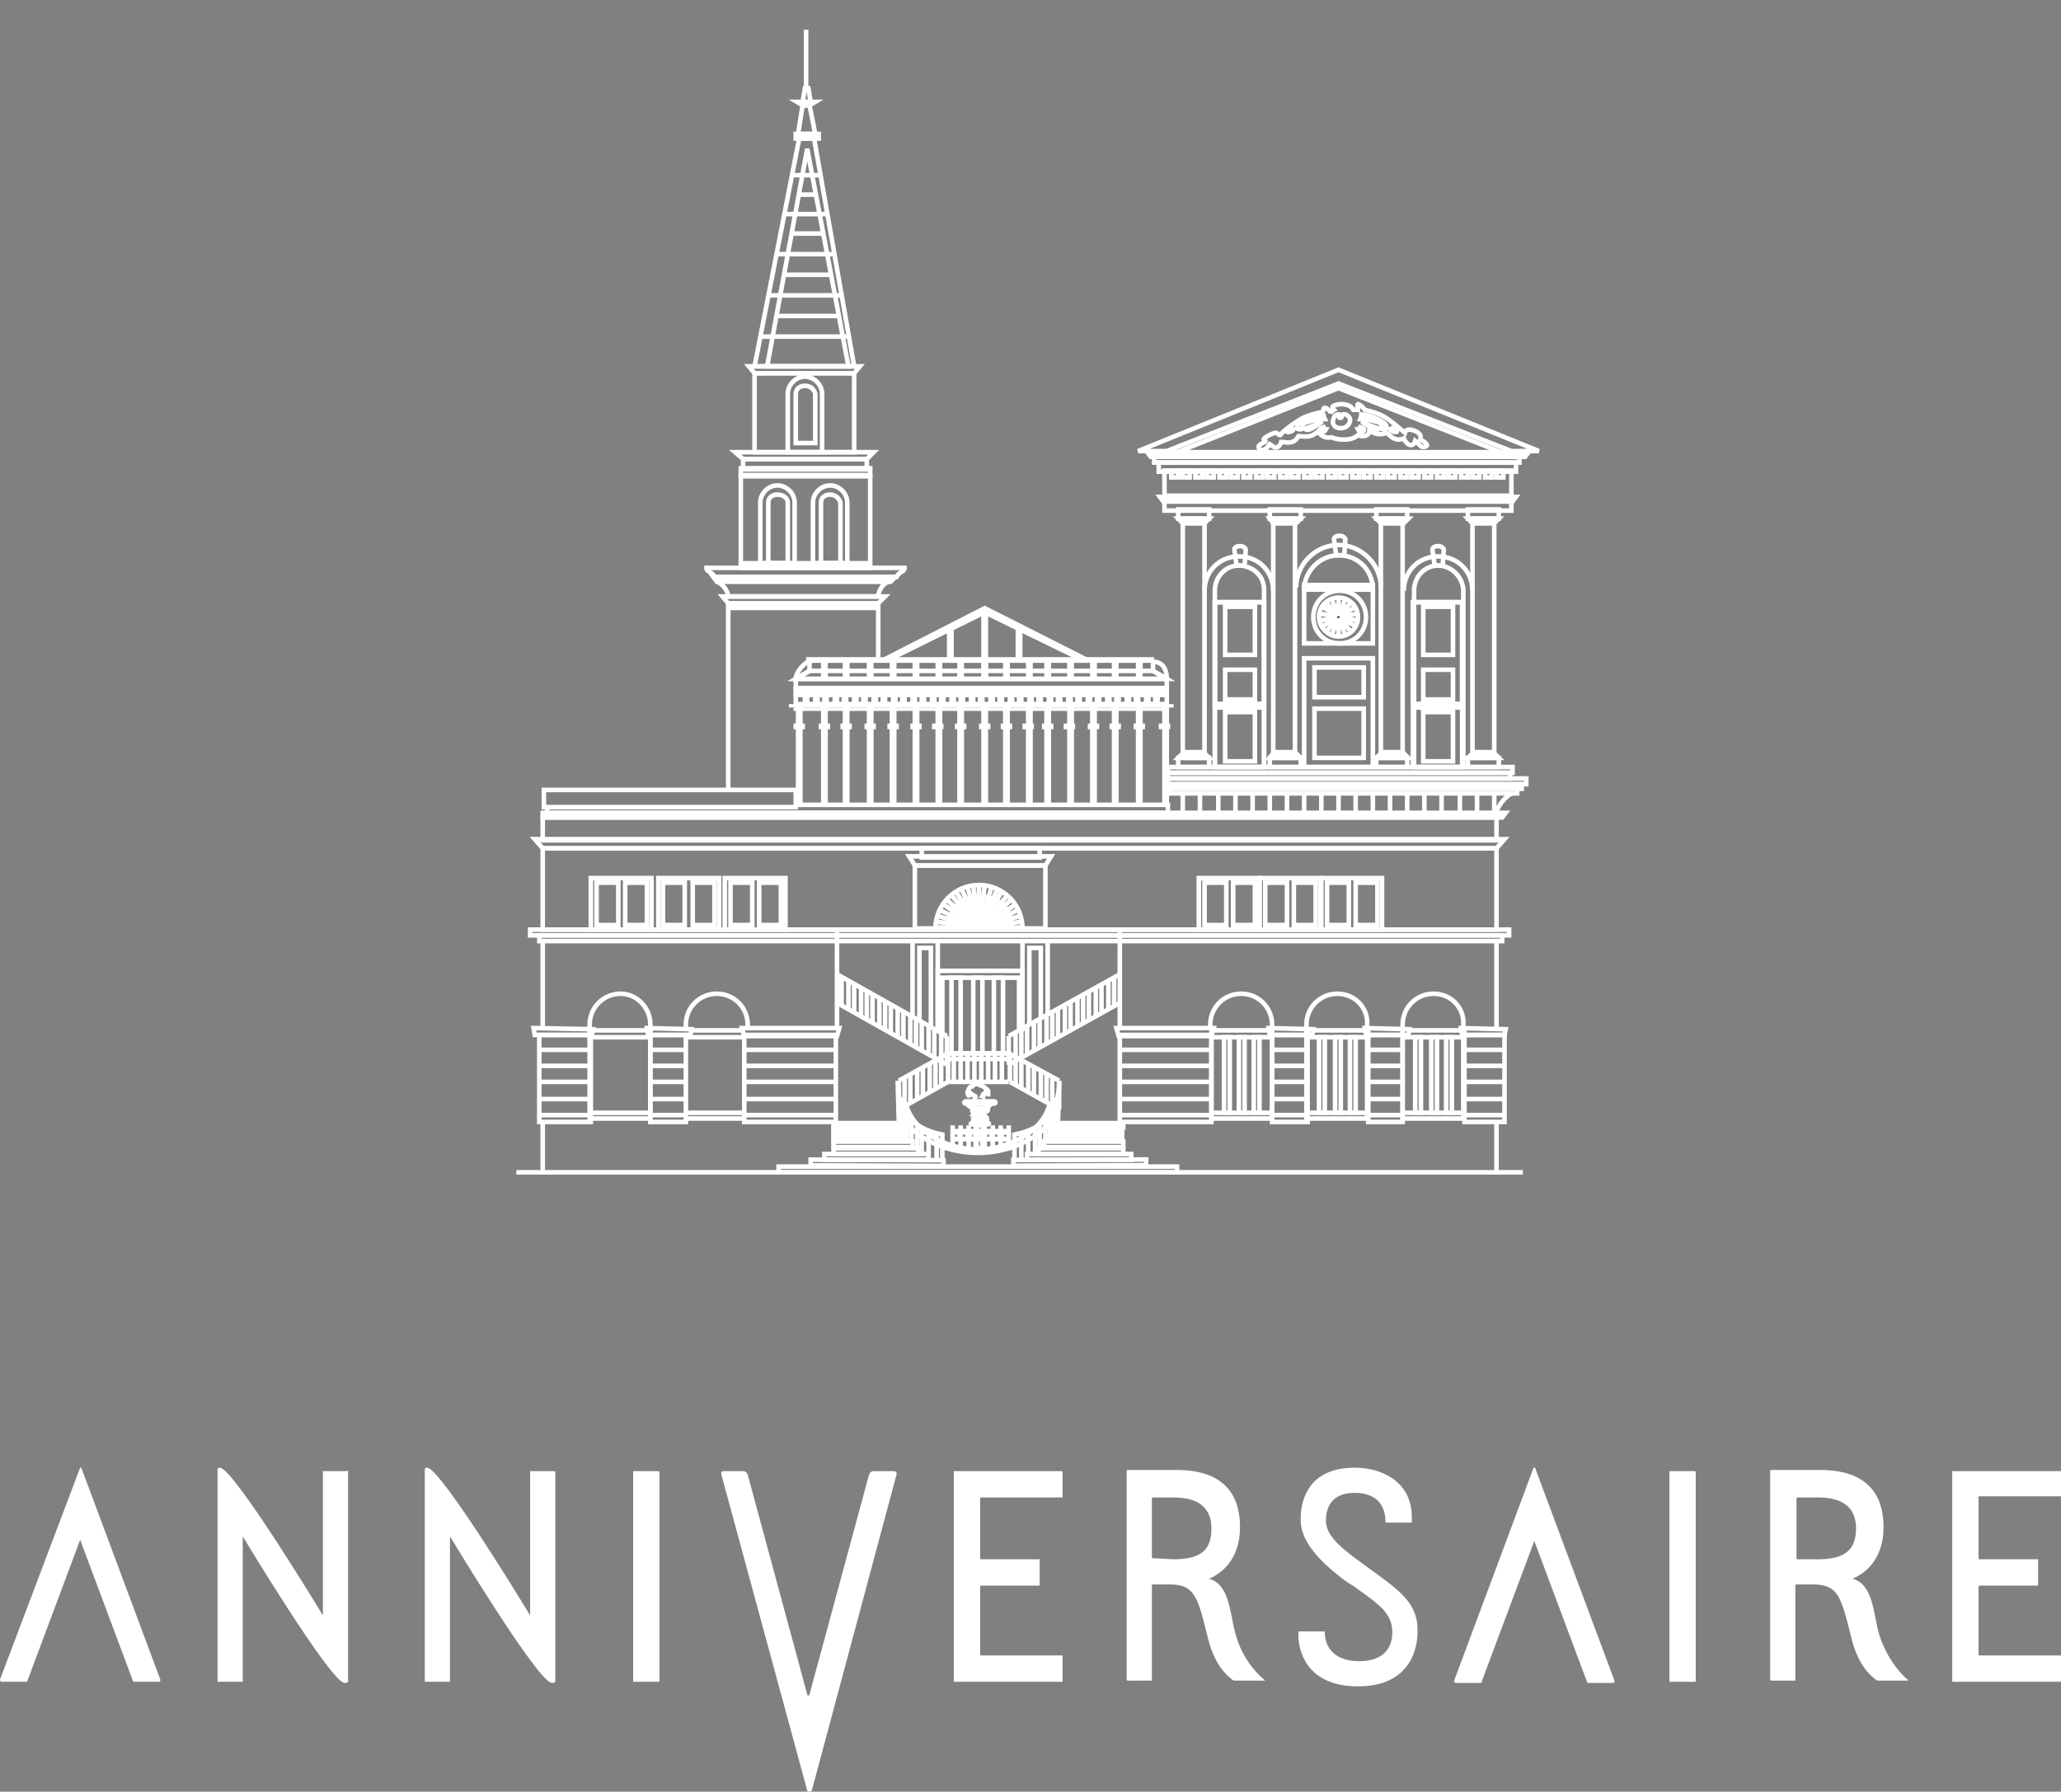 <?xml version="1.0" encoding="utf-8"?>
<!-- Generator: Adobe Illustrator 23.0.3, SVG Export Plug-In . SVG Version: 6.00 Build 0)  -->
<svg version="1.1" id="レイヤー_1" xmlns="http://www.w3.org/2000/svg" xmlns:xlink="http://www.w3.org/1999/xlink" x="0px"
	 y="0px" viewBox="0 0 180 156.5" style="enable-background:new 0 0 180 156.5;" xml:space="preserve">
<rect x="0" y="0" width="180" height="156.5" fill="#808080" stroke="none"/>
<style type="text/css">
	.st0{fill:#FFFFFF;}
	.st1{fill:none;stroke:#FFFFFF;stroke-width:0.4;}
	.st2{fill:#FFFFFF;stroke:#FFFFFF;stroke-width:0.4;}
	.st3{fill:#163F9A;enable-background:new    ;}
	.st4{fill:#163F9A;stroke:#FFFFFF;stroke-width:0.4;}
</style>
<g>
	<path class="st0" d="M119.3,136.8c-1.9-1.4-3.5-2.5-3.5-4c0-0.7,0.2-2.4,2.5-2.4c2.2,0,2.7,1.4,2.7,2.5c0,0.1,0,0.1,0,0.1h0.1h2.1
		h0.1v-0.1c0,0,0-0.3,0-0.4c0-3-2.5-4.3-5-4.3c-5,0-4.7,4.4-4.7,4.6c0,1.5,1.1,3,2.9,4.5c0.6,0.5,1.1,0.9,1.8,1.3
		c2.2,1.6,3.3,2.3,3.3,4c0,0.8-0.3,2.5-2.9,2.5c-2.5,0-3-1.6-3-2.5v-0.1h-0.1h-2.1h-0.1v0.1v0.3c0,1,0.5,4.4,5.2,4.4l0,0
		c4.7,0,5.2-3.5,5.2-4.7C123.9,140,122.2,138.9,119.3,136.8z"/>
	<path class="st0" d="M148,128.5h-2.1h-0.1v0.1v18.2v0.1h0.1h2.1h0.1v-0.1v-18.2C148.1,128.6,148.1,128.5,148,128.5
		C148.1,128.5,148.1,128.5,148,128.5z"/>
	<path class="st0" d="M134,128.2c0,0-0.1,0-0.1,0.1l-6.9,18.5v0.1l0.1,0.1h2.2c0.1,0,0.1,0,0.1-0.1l4.6-12.3l4.6,12.3
		c0,0.1,0.1,0.1,0.1,0.1h2.2c0,0,0.1,0,0.1-0.1v-0.1l-6.9-18.5C134.1,128.2,134.1,128.2,134,128.2z"/>
	<path class="st0" d="M7,128.2C6.9,128.2,6.9,128.2,7,128.2l-7,18.5v0.1l0.1,0.1h2.2c0,0,0.1,0,0.1-0.1L7,134.5l4.6,12.3
		c0,0.1,0.1,0.1,0.1,0.1h2.2c0,0,0.1,0,0.1-0.1v-0.1l-6.9-18.5C7.1,128.2,7,128.2,7,128.2z"/>
	<path class="st0" d="M78,128.5c-0.4,0-1.4,0-1.7,0c-0.3,0-0.4,0.3-0.4,0.3L70.7,148c0,0,0,0.1-0.1,0.1s-0.1-0.1-0.1-0.1l-5.2-19.2
		c0,0-0.1-0.3-0.4-0.3s-1.4,0-1.7,0s-0.2,0.3-0.2,0.3l7.5,27.6c0,0,0,0.1,0.2,0.1c0.1,0,0.2-0.1,0.2-0.1l7.4-27.6
		C78.3,128.8,78.4,128.5,78,128.5z"/>
	<path class="st0" d="M92.7,128.5h-9.3h-0.1v0.1v18.2v0.1h0.1h9.3h0.1v-0.1v-2.1v-0.1h-0.1h-7c0,0-0.1,0-0.1-0.1c0-0.9,0-5.8,0-5.9
		c0-0.1,0.1-0.1,0.1-0.1h5h0.1v-0.1v-2.1v-0.1h-0.1h-5c0,0-0.1,0-0.1-0.1c0-0.8,0-5.1,0-5.2c0-0.1,0.1-0.1,0.1-0.1h7h0.1v-0.1v-2
		C92.8,128.6,92.8,128.5,92.7,128.5L92.7,128.5z"/>
	<path class="st0" d="M172.9,130.7h7h0.1v-0.1v-2v-0.1h-0.1h-9.3h-0.1v0.1v18.2v0.1h0.1h9.3h0.1v-0.1v-2.1v-0.1h-0.1h-7
		c0,0-0.1,0-0.1-0.1c0-0.9,0-5.8,0-5.9c0-0.1,0.1-0.1,0.1-0.1h5h0.1v-0.1v-2.1v-0.1h-0.1h-5c0,0-0.1,0-0.1-0.1c0-0.8,0-5.1,0-5.2
		C172.7,130.7,172.9,130.7,172.9,130.7z"/>
	<path class="st0" d="M57.5,128.5h-2.1h-0.1v0.1v18.2v0.1c0,0,0,0,0.1,0h2.1h0.1v-0.1v-18.2C57.6,128.6,57.6,128.5,57.5,128.5
		C57.6,128.5,57.5,128.5,57.5,128.5z"/>
	<path class="st0" d="M30.4,128.5h-2.1c0,0,0,0-0.1,0v0.1v12.5c0,0-7.8-12.9-9-12.9c-0.1,0-0.2,0-0.2,0.2s0,18.4,0,18.4v0.1
		c0,0,0,0,0.1,0h2h0.1v-0.1v-12.6c0,0,7.7,12.8,8.9,12.8c0.2,0,0.3,0,0.3-0.2c0-0.5,0-18.2,0-18.2C30.5,128.6,30.4,128.5,30.4,128.5
		L30.4,128.5z"/>
	<path class="st0" d="M48.4,128.5h-2h-0.1v0.1v12.5c0,0-7.8-12.9-9-12.9c-0.1,0-0.2,0-0.2,0.2s0,18.4,0,18.4v0.1c0,0,0,0,0.1,0h2
		h0.1v-0.1v-12.6c0,0,7.7,12.8,8.9,12.8c0.2,0,0.3,0,0.3-0.2c0-0.5,0-18.2,0-18.2C48.5,128.6,48.5,128.5,48.4,128.5
		C48.5,128.5,48.4,128.5,48.4,128.5z"/>
	<path class="st0" d="M107.9,142.7c-0.5-1.8-0.5-4.3-2.3-4.8c1.6-0.7,2.7-2.2,2.7-4.5c0-3.8-2.5-5-5.5-5h-4.3
		c-0.1,0-0.1,0.1-0.1,0.1v18.2c0,0.1,0.1,0.1,0.1,0.1h2h0.1v-0.1c0,0,0-8.1,0-8.2c0-0.1,0.1-0.1,0.1-0.1h1.3c0.1,0,0.1,0,0.2,0
		c2.1,0,2.4,1.1,3.2,4.3c0.6,2.7,1.7,3.6,2.2,4c0.1,0.1,0.2,0.1,0.3,0.1c1.2,0,2.2,0,2.5,0c0.1,0,0.1,0,0-0.1
		C110,146.4,108.5,145,107.9,142.7z M100.6,136.1v-5.2c0,0,0-0.1,0.1-0.1h1.8c2.4,0,3.3,1.1,3.3,2.7c0,1.8-0.8,2.7-3.3,2.7
		L100.6,136.1C100.6,136.2,100.6,136.1,100.6,136.1z"/>
	<path class="st0" d="M164.1,142.7c-0.5-1.8-0.5-4.3-2.3-4.8c1.6-0.7,2.7-2.2,2.7-4.5c0-3.8-2.5-5-5.5-5h-4.3
		c-0.1,0-0.1,0.1-0.1,0.1v18.2c0,0.1,0.1,0.1,0.1,0.1h2h0.1v-0.1c0,0,0-8.1,0-8.2c0-0.1,0.1-0.1,0.1-0.1h1.3c0.1,0,0.1,0,0.2,0
		c2.1,0,2.4,1.1,3.2,4.3c0.6,2.7,1.7,3.6,2.2,4c0.1,0.1,0.2,0.1,0.3,0.1c1.2,0,2.2,0,2.5,0c0.1,0,0.1,0,0-0.1
		C166.2,146.4,164.8,145,164.1,142.7z M156.9,136.1v-5.2c0,0,0-0.1,0.1-0.1h1.8c2.4,0,3.3,1.1,3.3,2.7c0,1.8-0.9,2.7-3.3,2.7H157
		C156.9,136.2,156.9,136.1,156.9,136.1z"/>
</g>
<g>
	<path class="st1" d="M70.3,33.7c-0.5,0-0.8,0.3-0.8,0.7v4.3h1.7v-4.3C71.1,34,70.8,33.7,70.3,33.7z"/>
	<path class="st1" d="M70.3,32.9c-0.8,0-1.5,0.7-1.5,1.5v5.1h3v-5.1C71.8,33.6,71.1,32.9,70.3,32.9z"/>
	<path class="st1" d="M72.5,43.2c-0.5,0-0.8,0.3-0.8,0.7v5.3h1.7v-5.3C73.3,43.5,72.9,43.2,72.5,43.2z"/>
	<path class="st1" d="M72.5,42.4c-0.8,0-1.5,0.7-1.5,1.5v5.3h3v-5.3C74,43.1,73.3,42.4,72.5,42.4z"/>
	<path class="st1" d="M108.2,49.4c-1.2,0-2.1,1-2.1,2.2V67h4.3V51.5C110.4,50.3,109.4,49.4,108.2,49.4z"/>
	<path class="st1" d="M111.2,51.6c0-1.7-1.3-3-3-3c-1.7,0-3,1.3-3,3"/>
	<path class="st1" d="M116.9,48.5c-1.6,0-3,1.4-3,3v4.7h6v-4.7C119.9,49.8,118.6,48.5,116.9,48.5z"/>
	<path class="st1" d="M120.6,51.3c0-2-1.7-3.7-3.7-3.7c-2,0-3.7,1.7-3.7,3.7"/>
	<path class="st1" d="M67.9,43.2c-0.5,0-0.8,0.3-0.8,0.7v5.3h1.7v-5.3C68.8,43.5,68.4,43.2,67.9,43.2z"/>
	<path class="st1" d="M67.9,42.4c-0.8,0-1.5,0.7-1.5,1.5v5.3h3v-5.3C69.4,43.1,68.7,42.4,67.9,42.4z"/>
	<polygon class="st1" points="64.9,40.1 64.2,39.5 76.3,39.5 75.7,40.1 	"/>
	<polygon class="st1" points="65.9,32.6 65.4,32 75.1,32 74.6,32.6 	"/>
	<polygon class="st1" points="70.1,9.2 69.6,8.9 71.2,8.9 70.7,9.2 	"/>
	<polygon class="st1" points="63.6,52.7 63.1,52.1 77.3,52.1 76.7,52.7 	"/>
	<rect x="64.9" y="40.1" class="st1" width="10.8" height="0.9"/>
	<rect x="64.7" y="40.9" class="st1" width="11.3" height="0.6"/>
	<rect x="64.7" y="41.6" class="st1" width="11.3" height="8"/>
	<rect x="65.9" y="32.6" class="st1" width="8.7" height="6.9"/>
	<polygon class="st1" points="71.1,12.1 69.8,12.1 65.9,32 74.6,32 	"/>
	<polygon class="st1" points="70.7,9.2 70.1,9.2 69.7,11.7 71.2,11.7 	"/>
	<polygon class="st1" points="70.6,7.7 70.3,7.7 70.1,8.9 70.8,8.9 	"/>
	<path class="st1" d="M69.8,49.6h9.2c0,0.4-0.5,0.3-0.7,0.8c-1,0-8.4,0-8.4,0h0.1c0,0-6.6,0-7.6,0c-0.2-0.5-0.7-0.4-0.7-0.8H69.8"/>
	<polygon class="st1" points="62.6,50.8 62.3,50.4 78.2,50.4 77.8,50.8 	"/>
	<path class="st1" d="M63.6,52.1c0-0.3-0.3-1-1-1.3h15.2c-0.7,0-1.1,0.9-1.1,1.3H63.6z"/>
	<polyline class="st1" points="76.7,57.4 76.7,52.7 63.6,52.7 63.6,69 	"/>
	<line class="st1" x1="63.6" y1="53.1" x2="76.7" y2="53.1"/>
	<line class="st1" x1="64.7" y1="49.2" x2="75.9" y2="49.2"/>
	<rect x="47.5" y="69" class="st1" width="22" height="1.5"/>
	<polyline class="st1" points="69.5,70.3 102,70.3 102,71 47.8,71 47.8,70.5 	"/>
	<polygon class="st1" points="130.7,74.1 47.4,74.1 46.7,73.3 131.4,73.3 	"/>
	<polygon class="st1" points="131.2,71.4 47.4,71.4 47.4,71 131.5,71 	"/>
	<rect x="46.3" y="81.2" class="st1" width="85.5" height="0.5"/>
	<rect x="47.1" y="81.7" class="st1" width="84.1" height="0.5"/>
	<rect x="47.4" y="74.1" class="st1" width="83.3" height="7.1"/>
	<rect x="47.4" y="71.4" class="st1" width="83.3" height="2"/>
	<rect x="102.9" y="44.5" class="st1" width="2.7" height="0.8"/>
	<polygon class="st1" points="133.5,39.5 100.2,39.5 100.5,39.9 133.2,39.9 	"/>
	<polygon class="st1" points="132.4,43.4 101.3,43.4 101.6,43.8 132.1,43.8 	"/>
	<rect x="103.3" y="45.7" class="st1" width="1.9" height="20"/>
	<polygon class="st1" points="105.6,45.3 102.9,45.3 103.3,45.7 105.2,45.7 	"/>
	<rect x="102.9" y="66.2" class="st1" width="2.7" height="0.8"/>
	<polygon class="st1" points="102.9,66.2 105.6,66.2 105.2,65.8 103.3,65.8 	"/>
	<rect x="110.9" y="44.5" class="st1" width="2.7" height="0.8"/>
	<rect x="100.8" y="39.9" class="st1" width="31.9" height="0.5"/>
	<rect x="101.2" y="40.4" class="st1" width="31.2" height="0.8"/>
	<rect x="101.7" y="41.1" class="st1" width="30.3" height="2.2"/>
	<rect x="101.7" y="43.8" class="st1" width="30.3" height="0.8"/>
	<rect x="111.2" y="45.7" class="st1" width="1.9" height="20"/>
	<polygon class="st1" points="113.6,45.3 110.9,45.3 111.2,45.7 113.2,45.7 	"/>
	<rect x="110.9" y="66.2" class="st1" width="2.7" height="0.8"/>
	<polygon class="st1" points="110.9,66.2 113.6,66.2 113.2,65.8 111.2,65.8 	"/>
	<rect x="120.2" y="44.5" class="st1" width="2.7" height="0.8"/>
	<rect x="120.6" y="45.7" class="st1" width="1.9" height="20"/>
	<polygon class="st1" points="123,45.3 120.2,45.3 120.6,45.7 122.6,45.7 	"/>
	<rect x="120.2" y="66.2" class="st1" width="2.7" height="0.8"/>
	<polygon class="st1" points="120.2,66.2 123,66.2 122.6,65.8 120.6,65.8 	"/>
	<rect x="128.2" y="44.5" class="st1" width="2.7" height="0.8"/>
	<rect x="128.6" y="45.7" class="st1" width="1.9" height="20"/>
	<polygon class="st1" points="130.9,45.3 128.2,45.3 128.6,45.7 130.5,45.7 	"/>
	<rect x="128.2" y="66.2" class="st1" width="2.7" height="0.8"/>
	<polygon class="st1" points="128.2,66.2 130.9,66.2 130.5,65.8 128.6,65.8 	"/>
	<rect x="80.5" y="74.1" class="st1" width="10.3" height="0.8"/>
	<rect x="79.9" y="75.6" class="st1" width="11.4" height="5.5"/>
	<g>
		<rect x="51.6" y="76.7" class="st1" width="5.3" height="4.5"/>
		<g>
			<rect x="52.1" y="77.1" class="st1" width="1.9" height="3.7"/>
			<rect x="54.6" y="77.1" class="st1" width="1.9" height="3.7"/>
		</g>
	</g>
	<g>
		<rect x="57.5" y="76.7" class="st1" width="5.3" height="4.5"/>
		<g>
			<rect x="57.9" y="77.1" class="st1" width="1.9" height="3.7"/>
			<rect x="60.5" y="77.1" class="st1" width="1.9" height="3.7"/>
		</g>
	</g>
	<g>
		<rect x="63.3" y="76.7" class="st1" width="5.3" height="4.5"/>
		<g>
			<rect x="63.8" y="77.1" class="st1" width="1.9" height="3.7"/>
			<rect x="66.3" y="77.1" class="st1" width="1.9" height="3.7"/>
		</g>
	</g>
	<g>
		<rect x="104.7" y="76.7" class="st1" width="5.3" height="4.5"/>
		<g>
			<rect x="105.2" y="77.1" class="st1" width="1.9" height="3.7"/>
			<rect x="107.7" y="77.1" class="st1" width="1.9" height="3.7"/>
		</g>
	</g>
	<g>
		<rect x="110" y="76.7" class="st1" width="5.3" height="4.5"/>
		<g>
			<rect x="110.5" y="77.1" class="st1" width="1.9" height="3.7"/>
			<rect x="113" y="77.1" class="st1" width="1.9" height="3.7"/>
		</g>
	</g>
	<g>
		<rect x="115.4" y="76.7" class="st1" width="5.3" height="4.5"/>
		<g>
			<rect x="115.9" y="77.1" class="st1" width="1.9" height="3.7"/>
			<rect x="118.4" y="77.1" class="st1" width="1.9" height="3.7"/>
		</g>
	</g>
	<polygon class="st1" points="85.6,74.8 91.8,74.8 91.3,75.6 85.6,75.6 79.9,75.6 79.4,74.8 	"/>
	<path class="st1" d="M81.7,81.1c0-2.1,1.7-3.8,3.8-3.8c2.1,0,3.8,1.7,3.8,3.8"/>
	<path class="st1" d="M82.8,81.1c0-1.5,1.2-2.8,2.8-2.8s2.8,1.2,2.8,2.8"/>
	<line class="st1" x1="85.5" y1="77.4" x2="85.5" y2="81.1"/>
	<line class="st1" x1="85" y1="77.4" x2="85.5" y2="81.1"/>
	<line class="st1" x1="84.5" y1="77.5" x2="85.5" y2="81.1"/>
	<line class="st1" x1="84" y1="77.7" x2="85.5" y2="81.1"/>
	<line class="st1" x1="83.5" y1="77.9" x2="85.5" y2="81.1"/>
	<line class="st1" x1="83.1" y1="78.2" x2="85.5" y2="81.1"/>
	<line class="st1" x1="82.7" y1="78.6" x2="85.5" y2="81.1"/>
	<line class="st1" x1="82.4" y1="79" x2="85.5" y2="81.1"/>
	<line class="st1" x1="82.1" y1="79.5" x2="85.5" y2="81.1"/>
	<line class="st1" x1="81.9" y1="80" x2="85.5" y2="81.1"/>
	<line class="st1" x1="81.8" y1="80.5" x2="85.5" y2="81.1"/>
	<line class="st1" x1="81.9" y1="81" x2="85.7" y2="81.1"/>
	<line class="st1" x1="89.5" y1="81" x2="85.7" y2="81.1"/>
	<line class="st1" x1="89.2" y1="80.5" x2="85.5" y2="81.1"/>
	<line class="st1" x1="89.1" y1="80" x2="85.5" y2="81.1"/>
	<line class="st1" x1="88.9" y1="79.5" x2="85.5" y2="81.1"/>
	<line class="st1" x1="88.7" y1="79" x2="85.5" y2="81.1"/>
	<line class="st1" x1="88.3" y1="78.6" x2="85.5" y2="81.1"/>
	<line class="st1" x1="88" y1="78.2" x2="85.5" y2="81.1"/>
	<line class="st1" x1="87.5" y1="77.9" x2="85.5" y2="81.1"/>
	<line class="st1" x1="87.1" y1="77.7" x2="85.5" y2="81.1"/>
	<line class="st1" x1="86.6" y1="77.5" x2="85.5" y2="81.1"/>
	<line class="st1" x1="86" y1="77.4" x2="85.5" y2="81.1"/>
	<polygon class="st1" points="116.9,33.5 132,39.4 134.4,39.4 116.9,32.3 99.4,39.4 101.9,39.4 	"/>
	<polyline class="st1" points="102.8,39.5 116.9,33.9 131.1,39.5 	"/>
	<rect x="106.1" y="52.6" class="st1" width="4.3" height="8.9"/>
	<path class="st1" d="M106.1,52.6v8.9h4.3v-8.9H106.1z M109.6,61.1h-2.6v-2.6h2.6V61.1z M109.6,57.2h-2.6V53h2.6V57.2z"/>
	<g>
		<g>
			<path class="st1" d="M106.1,61.8V67h4.3v-5.2H106.1z M109.6,66.5h-2.6v-4.3h2.6V66.5z"/>
		</g>
	</g>
	<path class="st1" d="M108.8,48c0,0-0.1-0.3-0.5-0.3c-0.5,0-0.5,0.3-0.5,0.3l0.2,1.4h0.7L108.8,48z"/>
	<path class="st1" d="M117.5,47.1c0,0-0.1-0.3-0.5-0.3c-0.5,0-0.5,0.3-0.5,0.3l0.2,1.4h0.7L117.5,47.1z"/>
	<path class="st1" d="M125.6,49.4c-1.2,0-2.1,1-2.1,2.2V67h4.3V51.5C127.7,50.3,126.7,49.4,125.6,49.4z"/>
	<path class="st1" d="M128.6,51.6c0-1.7-1.3-3-3-3c-1.7,0-3,1.3-3,3"/>
	<rect x="123.4" y="52.6" class="st1" width="4.3" height="8.9"/>
	<path class="st1" d="M123.4,52.6v8.9h4.3v-8.9H123.4z M126.9,61.1h-2.6v-2.6h2.6V61.1z M126.9,57.2h-2.6V53h2.6V57.2z"/>
	<path class="st1" d="M113.9,57.5V67h6v-9.5H113.9z M119.1,66.2h-4.3v-4.3h4.3V66.2z M119.1,60.9h-4.3v-2.6h4.3V60.9z"/>
	<g>
		<g>
			<path class="st1" d="M123.4,61.8V67h4.3v-5.2H123.4z M126.9,66.5h-2.6v-4.3h2.6V66.5z"/>
		</g>
	</g>
	<path class="st1" d="M126.1,48c0,0-0.1-0.3-0.5-0.3c-0.5,0-0.5,0.3-0.5,0.3l0.2,1.4h0.7L126.1,48z"/>
	<rect x="69.5" y="11.7" class="st1" width="2" height="0.4"/>
	<polygon class="st1" points="67,32 70.5,13 74.1,32 	"/>
	<line class="st1" x1="71.6" y1="15.3" x2="69.2" y2="15.3"/>
	<line class="st1" x1="71.3" y1="17" x2="69.8" y2="17"/>
	<line class="st1" x1="72.3" y1="18.7" x2="68.5" y2="18.7"/>
	<line class="st1" x1="71.9" y1="20.4" x2="69.2" y2="20.4"/>
	<line class="st1" x1="72.9" y1="22.2" x2="67.8" y2="22.2"/>
	<line class="st1" x1="72.6" y1="24" x2="68.5" y2="24"/>
	<line class="st1" x1="73.5" y1="25.8" x2="67.2" y2="25.8"/>
	<line class="st1" x1="73.2" y1="27.6" x2="67.8" y2="27.6"/>
	<line class="st1" x1="74.2" y1="29.4" x2="66.4" y2="29.4"/>
	<g>
		<rect x="102.3" y="41.1" class="st1" width="0.6" height="0.6"/>
		<rect x="103.3" y="41.1" class="st1" width="0.6" height="0.6"/>
		<rect x="104.4" y="41.1" class="st1" width="0.6" height="0.6"/>
		<rect x="105.4" y="41.1" class="st1" width="0.6" height="0.6"/>
		<rect x="106.5" y="41.1" class="st1" width="0.6" height="0.6"/>
		<rect x="107.5" y="41.1" class="st1" width="0.6" height="0.6"/>
		<rect x="108.6" y="41.1" class="st1" width="0.6" height="0.6"/>
		<rect x="109.7" y="41.1" class="st1" width="0.6" height="0.6"/>
		<rect x="110.7" y="41.1" class="st1" width="0.6" height="0.6"/>
		<rect x="111.8" y="41.1" class="st1" width="0.6" height="0.6"/>
		<rect x="112.8" y="41.1" class="st1" width="0.6" height="0.6"/>
		<rect x="113.9" y="41.1" class="st1" width="0.6" height="0.6"/>
		<rect x="114.9" y="41.1" class="st1" width="0.6" height="0.6"/>
		<rect x="116" y="41.1" class="st1" width="0.6" height="0.6"/>
		<rect x="117" y="41.1" class="st1" width="0.6" height="0.6"/>
		<rect x="118.1" y="41.1" class="st1" width="0.6" height="0.6"/>
		<rect x="119.1" y="41.1" class="st1" width="0.6" height="0.6"/>
		<rect x="120.2" y="41.1" class="st1" width="0.6" height="0.6"/>
		<rect x="121.2" y="41.1" class="st1" width="0.6" height="0.6"/>
		<rect x="122.3" y="41.1" class="st1" width="0.6" height="0.6"/>
		<rect x="123.3" y="41.1" class="st1" width="0.6" height="0.6"/>
		<rect x="124.4" y="41.1" class="st1" width="0.6" height="0.6"/>
		<rect x="125.5" y="41.1" class="st1" width="0.6" height="0.6"/>
		<rect x="126.5" y="41.1" class="st1" width="0.6" height="0.6"/>
		<rect x="127.6" y="41.1" class="st1" width="0.6" height="0.6"/>
		<rect x="128.6" y="41.1" class="st1" width="0.6" height="0.6"/>
		<rect x="129.7" y="41.1" class="st1" width="0.6" height="0.6"/>
		<rect x="130.7" y="41.1" class="st1" width="0.6" height="0.6"/>
	</g>
	<rect x="102" y="67" class="st1" width="30.1" height="0.5"/>
	<rect x="102" y="67.5" class="st1" width="29.9" height="0.5"/>
	<rect x="102" y="68" class="st1" width="31.3" height="0.5"/>
	<rect x="102" y="68.5" class="st1" width="30.9" height="0.4"/>
	<rect x="102" y="68.8" class="st1" width="30.5" height="0.5"/>
	<g>
		<polygon class="st0" points="86,53.7 93.8,57.5 95.1,57.5 86,52.9 77,57.5 78.3,57.5 		"/>
		<rect x="85.7" y="53.4" class="st0" width="0.6" height="5.7"/>
		<rect x="88.7" y="54.7" class="st0" width="0.6" height="2.8"/>
		<rect x="82.7" y="54.7" class="st0" width="0.6" height="2.8"/>
		<rect x="69.5" y="61.6" class="st0" width="0.6" height="8.7"/>
		<rect x="69.3" y="63.2" class="st0" width="1" height="0.5"/>
		<rect x="71.7" y="61.6" class="st0" width="0.6" height="8.7"/>
		<rect x="71.5" y="63.2" class="st0" width="1" height="0.5"/>
		<rect x="73.6" y="61.6" class="st0" width="0.6" height="8.7"/>
		<rect x="73.4" y="63.2" class="st0" width="1" height="0.5"/>
		<rect x="75.7" y="61.6" class="st0" width="0.6" height="8.7"/>
		<rect x="75.5" y="63.2" class="st0" width="1" height="0.5"/>
		<rect x="77.7" y="61.6" class="st0" width="0.6" height="8.7"/>
		<rect x="77.5" y="63.2" class="st0" width="1" height="0.5"/>
		<rect x="79.7" y="61.6" class="st0" width="0.6" height="8.7"/>
		<rect x="79.5" y="63.2" class="st0" width="1" height="0.5"/>
		<rect x="81.7" y="61.6" class="st0" width="0.6" height="8.7"/>
		<rect x="81.4" y="63.2" class="st0" width="1" height="0.5"/>
		<rect x="83.6" y="61.6" class="st0" width="0.6" height="8.7"/>
		<rect x="83.4" y="63.2" class="st0" width="1" height="0.5"/>
		<rect x="85.7" y="61.6" class="st0" width="0.6" height="8.7"/>
		<rect x="85.5" y="63.2" class="st0" width="1" height="0.5"/>
		<rect x="87.6" y="61.6" class="st0" width="0.6" height="8.7"/>
		<rect x="87.4" y="63.2" class="st0" width="1" height="0.5"/>
		<rect x="89.6" y="61.6" class="st0" width="0.6" height="8.7"/>
		<rect x="89.3" y="63.2" class="st0" width="1" height="0.5"/>
		<rect x="91.2" y="61.6" class="st0" width="0.6" height="8.7"/>
		<rect x="91" y="63.2" class="st0" width="1" height="0.5"/>
		<rect x="93.2" y="61.6" class="st0" width="0.6" height="8.7"/>
		<rect x="92.9" y="63.2" class="st0" width="1" height="0.5"/>
		<rect x="95.2" y="61.6" class="st0" width="0.6" height="8.7"/>
		<rect x="95" y="63.2" class="st0" width="1" height="0.5"/>
		<rect x="97.1" y="61.6" class="st0" width="0.6" height="8.7"/>
		<rect x="96.9" y="63.2" class="st0" width="1" height="0.5"/>
		<rect x="99.2" y="61.6" class="st0" width="0.6" height="8.7"/>
		<rect x="103.1" y="69.3" class="st0" width="0.4" height="1.8"/>
		<rect x="104.6" y="69.3" class="st0" width="0.4" height="1.8"/>
		<rect x="106.2" y="69.3" class="st0" width="0.4" height="1.8"/>
		<rect x="107.7" y="69.3" class="st0" width="0.4" height="1.8"/>
		<rect x="109.2" y="69.3" class="st0" width="0.4" height="1.8"/>
		<rect x="110.7" y="69.3" class="st0" width="0.4" height="1.8"/>
		<rect x="112.2" y="69.3" class="st0" width="0.4" height="1.8"/>
		<rect x="113.7" y="69.3" class="st0" width="0.4" height="1.8"/>
		<rect x="115.2" y="69.3" class="st0" width="0.4" height="1.8"/>
		<rect x="116.7" y="69.3" class="st0" width="0.4" height="1.8"/>
		<rect x="118.2" y="69.3" class="st0" width="0.4" height="1.8"/>
		<rect x="119.7" y="69.3" class="st0" width="0.4" height="1.8"/>
		<rect x="121.2" y="69.3" class="st0" width="0.4" height="1.8"/>
		<rect x="122.7" y="69.3" class="st0" width="0.4" height="1.8"/>
		<rect x="124.2" y="69.3" class="st0" width="0.4" height="1.8"/>
		<rect x="125.7" y="69.3" class="st0" width="0.4" height="1.8"/>
		<rect x="127.3" y="69.3" class="st0" width="0.4" height="1.8"/>
		<rect x="128.8" y="69.3" class="st0" width="0.4" height="1.8"/>
		<rect x="130.3" y="69.3" class="st0" width="0.4" height="1.8"/>
		<rect x="71.7" y="57.7" class="st0" width="0.6" height="1.6"/>
		<g>
			<rect x="70.1" y="60.7" class="st0" width="0.6" height="0.9"/>
			<rect x="71" y="60.7" class="st0" width="0.6" height="0.9"/>
			<rect x="71.8" y="60.7" class="st0" width="0.6" height="0.9"/>
			<rect x="72.7" y="60.7" class="st0" width="0.6" height="0.9"/>
			<rect x="73.5" y="60.7" class="st0" width="0.6" height="0.9"/>
			<rect x="74.4" y="60.7" class="st0" width="0.6" height="0.9"/>
			<rect x="75.2" y="60.7" class="st0" width="0.6" height="0.9"/>
			<rect x="76.1" y="60.7" class="st0" width="0.6" height="0.9"/>
			<rect x="76.9" y="60.7" class="st0" width="0.6" height="0.9"/>
			<rect x="77.8" y="60.7" class="st0" width="0.6" height="0.9"/>
			<rect x="78.6" y="60.7" class="st0" width="0.6" height="0.9"/>
			<rect x="79.5" y="60.7" class="st0" width="0.6" height="0.9"/>
			<rect x="80.3" y="60.7" class="st0" width="0.6" height="0.9"/>
			<rect x="81.2" y="60.7" class="st0" width="0.6" height="0.9"/>
			<rect x="82" y="60.7" class="st0" width="0.6" height="0.9"/>
			<rect x="82.9" y="60.7" class="st0" width="0.6" height="0.9"/>
			<rect x="83.7" y="60.7" class="st0" width="0.6" height="0.9"/>
			<rect x="84.6" y="60.7" class="st0" width="0.6" height="0.9"/>
			<rect x="85.4" y="60.7" class="st0" width="0.6" height="0.9"/>
			<rect x="86.3" y="60.7" class="st0" width="0.6" height="0.9"/>
			<rect x="87.1" y="60.7" class="st0" width="0.6" height="0.9"/>
			<rect x="88" y="60.7" class="st0" width="0.6" height="0.9"/>
			<rect x="88.8" y="60.7" class="st0" width="0.6" height="0.9"/>
			<rect x="89.7" y="60.7" class="st0" width="0.6" height="0.9"/>
			<rect x="90.5" y="60.7" class="st0" width="0.6" height="0.9"/>
			<rect x="91.4" y="60.7" class="st0" width="0.6" height="0.9"/>
			<rect x="92.2" y="60.7" class="st0" width="0.6" height="0.9"/>
			<rect x="93.1" y="60.7" class="st0" width="0.6" height="0.9"/>
			<rect x="93.9" y="60.7" class="st0" width="0.6" height="0.9"/>
			<rect x="94.8" y="60.7" class="st0" width="0.6" height="0.9"/>
			<rect x="95.6" y="60.7" class="st0" width="0.6" height="0.9"/>
			<rect x="96.5" y="60.7" class="st0" width="0.6" height="0.9"/>
			<rect x="97.3" y="60.7" class="st0" width="0.6" height="0.9"/>
			<rect x="98.2" y="60.7" class="st0" width="0.6" height="0.9"/>
			<rect x="99" y="60.7" class="st0" width="0.6" height="0.9"/>
			<rect x="99.9" y="60.7" class="st0" width="0.6" height="0.9"/>
			<rect x="100.7" y="60.7" class="st0" width="0.6" height="0.9"/>
		</g>
		<rect x="73.6" y="57.7" class="st0" width="0.6" height="1.6"/>
		<rect x="75.7" y="57.7" class="st0" width="0.6" height="1.6"/>
		<rect x="77.7" y="57.7" class="st0" width="0.6" height="1.6"/>
		<rect x="79.7" y="57.7" class="st0" width="0.6" height="1.6"/>
		<rect x="81.7" y="57.7" class="st0" width="0.6" height="1.6"/>
		<rect x="83.6" y="57.7" class="st0" width="0.6" height="1.6"/>
		<rect x="85.7" y="57.7" class="st0" width="0.6" height="1.6"/>
		<rect x="87.6" y="57.7" class="st0" width="0.6" height="1.6"/>
		<rect x="89.6" y="57.7" class="st0" width="0.6" height="1.6"/>
		<rect x="91.2" y="57.7" class="st0" width="0.6" height="1.6"/>
		<rect x="93.2" y="57.7" class="st0" width="0.6" height="1.6"/>
		<rect x="95.2" y="57.7" class="st0" width="0.6" height="1.6"/>
		<rect x="97.1" y="57.7" class="st0" width="0.6" height="1.6"/>
		<rect x="99.2" y="57.7" class="st0" width="0.6" height="1.6"/>
		<rect x="99" y="63.2" class="st0" width="1" height="0.5"/>
		<rect x="101.5" y="61.6" class="st0" width="0.6" height="8.7"/>
		<rect x="101.2" y="63.2" class="st0" width="1" height="0.5"/>
		<rect x="69.3" y="61.8" class="st0" width="32.8" height="0.3"/>
		<rect x="68.9" y="61.5" class="st0" width="33.6" height="0.3"/>
		<rect x="70.4" y="57.4" class="st0" width="30.4" height="0.5"/>
	</g>
	<rect x="69.5" y="60.7" class="st1" width="32.4" height="0.8"/>
	<rect x="69.5" y="59.3" class="st1" width="32.4" height="0.8"/>
	<polygon class="st1" points="101.9,59.3 69.5,59.3 70.7,58.6 100.7,58.6 	"/>
	<rect x="69.5" y="60.2" class="st1" width="32.4" height="0.4"/>
	<path class="st1" d="M69.5,59.3c0-0.6,0.8-1.5,1.2-1.5v0.8L69.5,59.3z"/>
	<path class="st1" d="M101.9,59.3c0-0.9-0.4-1.5-1.2-1.5v0.8L101.9,59.3z"/>
	<path class="st1" d="M130.7,71c0-0.5,0.9-1.6,1.4-1.7"/>
	<line class="st2" x1="111.1" y1="97.2" x2="105.8" y2="97.2"/>
	<line class="st2" x1="119.5" y1="97.2" x2="114.2" y2="97.2"/>
	<line class="st2" x1="127.9" y1="97.2" x2="122.5" y2="97.2"/>
	<path class="st1" d="M105.8,90v7.7h5.3v-8.2c0-1.5-1.2-2.7-2.7-2.7c-1.5,0-2.7,1.2-2.7,2.7V90"/>
	<path class="st1" d="M116.8,86.8c-1.5,0-2.7,1.2-2.7,2.7v8.2h5.3v-8.2C119.5,88,118.3,86.8,116.8,86.8z"/>
	<path class="st1" d="M125.2,86.8c-1.5,0-2.7,1.2-2.7,2.7v8.2h5.3v-8.2C127.9,88,126.7,86.8,125.2,86.8z"/>
	<line class="st2" x1="65" y1="97.2" x2="59.9" y2="97.2"/>
	<line class="st2" x1="56.8" y1="97.2" x2="51.5" y2="97.2"/>
	<path class="st1" d="M65.2,89.5"/>
	<path class="st1" d="M65.2,97.7"/>
	<path class="st1" d="M59.9,89.5c0-1.5,1.2-2.7,2.7-2.7c1.5,0,2.7,1.2,2.7,2.7v0.3"/>
	<path class="st1" d="M59.9,89.5"/>
	<line class="st1" x1="65.1" y1="97.7" x2="59.9" y2="97.7"/>
	<path class="st1" d="M54.2,86.8c-1.5,0-2.7,1.2-2.7,2.7v8.2h5.3v-8.2C56.8,88,55.6,86.8,54.2,86.8z"/>
	<line class="st1" x1="56.5" y1="90" x2="51.8" y2="90"/>
	<polyline class="st1" points="51.5,90 51.5,90.6 56.8,90.6 56.8,90 	"/>
	<line class="st1" x1="64.8" y1="90" x2="60.4" y2="90"/>
	<line class="st1" x1="59.9" y1="90.6" x2="65" y2="90.6"/>
	<line class="st1" x1="110.8" y1="90" x2="106" y2="90"/>
	<polyline class="st1" points="105.8,90.6 111.1,90.6 111.1,90 	"/>
	<line class="st1" x1="119.2" y1="90" x2="114.6" y2="90"/>
	<polyline class="st1" points="114.2,90.6 119.5,90.6 119.5,90 	"/>
	<line class="st1" x1="114.2" y1="90" x2="114.2" y2="90.6"/>
	<line class="st1" x1="127.7" y1="90" x2="123.1" y2="90"/>
	<polyline class="st1" points="122.5,90.6 127.9,90.6 127.9,90 	"/>
	<line class="st1" x1="122.5" y1="90" x2="122.5" y2="90.6"/>
	<polygon class="st1" points="105.8,90.5 97.7,90.5 97.5,89.8 106,89.8 	"/>
	<polygon class="st1" points="114.6,90.4 110.9,90.4 110.8,89.8 114.7,89.9 	"/>
	<polygon class="st1" points="123,90.4 119.3,90.4 119.2,89.8 123.1,89.9 	"/>
	<polygon class="st1" points="131.4,90.4 127.7,90.4 127.6,89.8 131.5,89.9 	"/>
	<rect x="111.1" y="90.4" class="st1" width="3.1" height="7.6"/>
	<rect x="97.8" y="90.4" class="st1" width="8" height="7.6"/>
	<rect x="119.5" y="90.4" class="st1" width="3" height="7.6"/>
	<rect x="127.9" y="90.4" class="st1" width="3.5" height="7.6"/>
	<line class="st1" x1="97.8" y1="91.7" x2="105.8" y2="91.7"/>
	<line class="st1" x1="97.8" y1="93.1" x2="105.8" y2="93.1"/>
	<line class="st1" x1="97.8" y1="94.5" x2="105.8" y2="94.5"/>
	<line class="st1" x1="97.8" y1="96" x2="105.8" y2="96"/>
	<line class="st1" x1="97.8" y1="97.4" x2="105.8" y2="97.4"/>
	<line class="st1" x1="111.1" y1="91.7" x2="114.2" y2="91.7"/>
	<line class="st1" x1="111.1" y1="93.1" x2="114.2" y2="93.1"/>
	<line class="st1" x1="111.1" y1="94.5" x2="114.2" y2="94.5"/>
	<line class="st1" x1="111.1" y1="96" x2="114.2" y2="96"/>
	<line class="st1" x1="111.1" y1="97.4" x2="114.2" y2="97.4"/>
	<polygon class="st1" points="73.1,90.5 65,90.5 64.8,89.8 73.3,89.8 	"/>
	<rect x="65" y="90.4" class="st1" width="8" height="7.6"/>
	<line class="st1" x1="65" y1="91.7" x2="73.1" y2="91.7"/>
	<line class="st1" x1="65" y1="93.1" x2="73.1" y2="93.1"/>
	<line class="st1" x1="65" y1="94.5" x2="73.1" y2="94.5"/>
	<line class="st1" x1="65" y1="96" x2="73.1" y2="96"/>
	<line class="st1" x1="65" y1="97.4" x2="73.1" y2="97.4"/>
	<polygon class="st1" points="60.3,90.4 56.6,90.4 56.5,89.8 60.4,89.9 	"/>
	<rect x="56.8" y="90.4" class="st1" width="3.1" height="7.6"/>
	<line class="st1" x1="56.8" y1="91.7" x2="59.9" y2="91.7"/>
	<line class="st1" x1="56.8" y1="93.1" x2="59.9" y2="93.1"/>
	<line class="st1" x1="56.8" y1="94.5" x2="59.9" y2="94.5"/>
	<line class="st1" x1="56.8" y1="96" x2="59.9" y2="96"/>
	<line class="st1" x1="56.8" y1="97.4" x2="59.9" y2="97.4"/>
	<polygon class="st1" points="51.7,90.4 46.7,90.4 46.6,89.8 51.8,89.9 	"/>
	<rect x="47.1" y="90.4" class="st1" width="4.5" height="7.6"/>
	<line class="st1" x1="47.1" y1="91.7" x2="51.5" y2="91.7"/>
	<line class="st1" x1="47.1" y1="93.1" x2="51.5" y2="93.1"/>
	<line class="st1" x1="47.1" y1="94.5" x2="51.5" y2="94.5"/>
	<line class="st1" x1="47.1" y1="96" x2="51.5" y2="96"/>
	<line class="st1" x1="47.1" y1="97.4" x2="51.5" y2="97.4"/>
	<line class="st1" x1="119.5" y1="91.7" x2="122.5" y2="91.7"/>
	<line class="st1" x1="119.5" y1="93.1" x2="122.5" y2="93.1"/>
	<line class="st1" x1="119.5" y1="94.5" x2="122.5" y2="94.5"/>
	<line class="st1" x1="119.5" y1="96" x2="122.5" y2="96"/>
	<line class="st1" x1="119.5" y1="97.4" x2="122.5" y2="97.4"/>
	<line class="st1" x1="127.9" y1="91.7" x2="131.3" y2="91.7"/>
	<line class="st1" x1="127.9" y1="93.1" x2="131.3" y2="93.1"/>
	<line class="st1" x1="127.9" y1="94.5" x2="131.3" y2="94.5"/>
	<line class="st1" x1="127.9" y1="96" x2="131.3" y2="96"/>
	<line class="st1" x1="127.9" y1="97.4" x2="131.3" y2="97.4"/>
	<g>
		<rect x="106.9" y="90.6" class="st1" width="0.5" height="6.6"/>
		<rect x="108.2" y="90.6" class="st1" width="0.5" height="6.6"/>
		<rect x="109.5" y="90.6" class="st1" width="0.5" height="6.6"/>
	</g>
	<g>
		<rect x="115.2" y="90.6" class="st1" width="0.5" height="6.6"/>
		<rect x="116.6" y="90.6" class="st1" width="0.5" height="6.6"/>
		<rect x="117.9" y="90.6" class="st1" width="0.5" height="6.6"/>
	</g>
	<g>
		<rect x="123.6" y="90.6" class="st1" width="0.5" height="6.6"/>
		<rect x="125" y="90.6" class="st1" width="0.5" height="6.6"/>
		<rect x="126.3" y="90.6" class="st1" width="0.5" height="6.6"/>
	</g>
	<rect x="68" y="101.9" class="st1" width="34.8" height="0.5"/>
	<g>
		
			<rect x="76.3" y="95.8" transform="matrix(3.866707e-03 -1 1 3.866707e-03 -25.296 177.723)" class="st1" width="0.5" height="11.6"/>
		<rect x="72" y="100.8" class="st1" width="9.1" height="0.5"/>
		<rect x="72.8" y="100.3" class="st1" width="7.4" height="0.5"/>
		<rect x="72.8" y="99.7" class="st1" width="6.9" height="0.5"/>
		<rect x="72.8" y="99.2" class="st1" width="6.4" height="0.5"/>
		<rect x="72.8" y="98.9" class="st1" width="6.2" height="0.4"/>
		<rect x="72.8" y="98.5" class="st1" width="5.9" height="0.4"/>
		<rect x="72.8" y="98.1" class="st1" width="5.8" height="0.4"/>
		
			<rect x="88.5" y="101.3" transform="matrix(1 -3.867368e-03 3.867368e-03 1 -0.392 0.365)" class="st1" width="11.6" height="0.5"/>
		<rect x="89.7" y="100.8" class="st1" width="9.1" height="0.5"/>
		<rect x="90.7" y="100.3" class="st1" width="7.4" height="0.5"/>
		<rect x="91.2" y="99.7" class="st1" width="6.9" height="0.5"/>
		<rect x="91.6" y="99.2" class="st1" width="6.4" height="0.5"/>
		<rect x="91.8" y="98.9" class="st1" width="6.2" height="0.4"/>
		<rect x="92.1" y="98.5" class="st1" width="5.9" height="0.4"/>
		<rect x="92.3" y="98.1" class="st1" width="5.8" height="0.4"/>
	</g>
	<path class="st1" d="M92.2,96.7c0,1.7-3,4-6.8,4s-6.8-2.3-6.8-4h0.6c0.8,2.4,3.8,3.7,6.2,3.7c2.4,0,5.4-1.3,6.2-3.7H92.2z"/>
	<path class="st1" d="M86.5,96.4c0,0.3-0.6,0.4-1,0.4c-0.4,0-1-0.1-1-0.4"/>
	<g>
		<path class="st1" d="M84.9,97c0,0.1,0.1,0.2,0.2,0.2c0.1,0,0.1,0,0.1-0.1c0,0,0-0.1,0-0.1c0,0,0,0-0.1,0c0,0,0,0,0,0.1
			c0,0,0,0.1,0.1,0.1l0,0c0,0,0,0,0,0c0,0,0,0,0-0.1c0,0,0-0.1,0.1-0.1c0,0,0.1,0,0.1,0.1c0,0.1,0,0.1,0,0.2l-0.1,0.2
			c-0.1,0.1-0.2,0.3-0.3,0.4c0,0.1,0,0.2,0.1,0.2c0,0.1,0.1,0.1,0.2,0.1c0.1,0,0.2-0.1,0.2-0.3l-0.1-0.1c0,0-0.1-0.1-0.2-0.1
			L85,97.7l0,0.1c0,0.1,0.1,0.1,0.1,0.1c0.1,0,0.1,0,0.1-0.1c0,0,0,0,0,0c0,0,0,0,0-0.1c0,0,0,0,0.1,0l0,0c0,0.1-0.1,0.1-0.1,0.1
			c-0.1,0-0.1,0-0.1,0c0,0,0-0.1,0-0.1c0-0.1,0.1-0.2,0.2-0.3l0.2-0.2c0.1-0.1,0.1-0.3,0-0.3c0-0.1-0.1-0.1-0.2-0.1
			C85,96.8,84.9,96.9,84.9,97z M85.1,97.8L85.1,97.8L85.1,97.8C85.1,97.7,85.1,97.7,85.1,97.8C85.1,97.7,85.1,97.8,85.1,97.8
			C85.1,97.8,85.1,97.8,85.1,97.8C85.1,97.8,85.1,97.8,85.1,97.8z"/>
	</g>
	<g>
		<path class="st1" d="M85.9,96.8c-0.1,0-0.2,0-0.2,0.1c-0.1,0.1,0,0.2,0,0.3l0.2,0.2c0.1,0.1,0.2,0.2,0.2,0.3c0,0.1,0,0.1,0,0.1
			c0,0-0.1,0-0.1,0c-0.1,0-0.1-0.1-0.1-0.1l0,0c0,0,0,0,0.1,0c0,0,0,0,0,0.1c0,0,0,0,0,0c0,0.1,0.1,0.1,0.1,0.1c0.1,0,0.1,0,0.1-0.1
			l0-0.1L86,97.6c-0.1,0-0.1,0-0.2,0.1l-0.1,0.1c0,0.1,0.1,0.3,0.2,0.3c0.1,0,0.2,0,0.2-0.1c0-0.1,0.1-0.1,0.1-0.2
			c0-0.2-0.1-0.3-0.3-0.4l-0.1-0.2c-0.1-0.1-0.1-0.2,0-0.2c0,0,0.1-0.1,0.1-0.1c0.1,0,0.1,0,0.1,0.1c0,0,0,0.1,0,0.1c0,0,0,0,0,0
			l0,0c0,0,0.1,0,0.1-0.1c0,0,0,0,0-0.1c-0.1,0-0.1,0-0.1,0c0,0,0,0.1,0,0.1c0,0,0.1,0.1,0.1,0.1c0.1,0,0.2-0.1,0.2-0.2
			C86.1,96.9,86.1,96.8,85.9,96.8z M86,97.8C86,97.8,86,97.8,86,97.8C86,97.8,85.9,97.7,86,97.8C85.9,97.7,85.9,97.7,86,97.8
			L86,97.8L86,97.8C86,97.8,86,97.8,86,97.8z"/>
	</g>
	<g>
		<path class="st1" d="M85.5,96.4c0.6,0,1.2,0,1.3,0c0.2,0,0.2-0.2,0-0.2c-0.2,0-0.8,0-1.2,0c-0.4,0-1,0-1.2,0c-0.2,0-0.3,0.2,0,0.2
			C84.3,96.4,84.9,96.4,85.5,96.4z"/>
		<path class="st1" d="M84.5,96.2c0,0-0.1,0.2,0,0.2"/>
		<path class="st1" d="M84.7,96.2c0,0.1-0.1,0.2,0,0.2"/>
		<path class="st1" d="M84.9,96.2c0,0,0,0.2,0,0.2"/>
		<path class="st1" d="M85,96.2c0,0,0,0.2,0,0.2"/>
		<path class="st1" d="M85.2,96.1c-0.1-0.1-0.1-0.2,0-0.3c0-0.1-0.2-0.1-0.3-0.2c-0.1-0.1-0.2-0.2-0.2-0.1c0,0.1,0,0.2-0.1,0.2
			c0,0-0.1-0.1-0.1-0.3c0-0.1,0.1-0.2,0.1-0.2c0-0.1,0.1-0.3,0.3-0.3c0.1-0.2,0.6-0.3,0.7-0.1c0.2,0,0.4,0.2,0.5,0.3
			c0.1,0,0.2,0.2,0.2,0.2c0,0.1,0,0.3,0,0.3c-0.1,0-0.1-0.2-0.1-0.3c0,0-0.1,0-0.1,0.1c-0.1,0.1-0.2,0.1-0.3,0.3
			c0.1,0,0.1,0.2,0,0.3"/>
		<path class="st1" d="M85.4,96.2c0,0,0,0.2,0,0.2"/>
		<path class="st1" d="M86.5,96.2c0,0,0.1,0.2,0,0.2"/>
		<path class="st1" d="M86.3,96.2c0,0.1,0.1,0.2,0,0.2"/>
		<path class="st1" d="M86.1,96.2c0,0,0,0.2,0,0.2"/>
		<path class="st1" d="M85.9,96.2c0,0,0,0.2,0,0.2"/>
		<path class="st1" d="M85.7,96.1c0,0.1,0,0.2,0,0.2"/>
		<path class="st1" d="M85.7,96.1c0,0.1,0,0.2,0,0.2"/>
		<path class="st1" d="M85.2,96.1c0,0.1,0,0.2,0,0.2"/>
		<path class="st1" d="M85.6,96.2c0,0,0,0.2,0,0.2"/>
		<path class="st1" d="M84.3,96.4c0-0.1,0-0.2,0.1-0.2"/>
		<path class="st1" d="M86.7,96.4c0-0.1,0-0.2-0.1-0.2"/>
	</g>
	<g>
		<path class="st1" d="M85.5,98.2c0.4,0,0.7,0,0.8,0c0.1,0,0.1-0.1,0-0.1c-0.1,0-0.5,0-0.7,0c-0.2,0-0.6,0-0.7,0
			c-0.1,0-0.2,0.1,0,0.1C84.8,98.2,85.2,98.2,85.5,98.2z"/>
		<path class="st1" d="M84.9,98.1c0,0,0,0.1,0,0.1"/>
		<path class="st1" d="M85,98.1c0,0,0,0.1,0,0.1"/>
		<path class="st1" d="M85.1,98.1c0,0,0,0.1,0,0.1"/>
		<path class="st1" d="M85.2,98.1c0,0,0,0.1,0,0.1"/>
		<path class="st1" d="M85.3,98.1c0,0,0,0.1,0,0.1"/>
		<path class="st1" d="M85.4,98.1c0,0,0,0.1,0,0.1"/>
		<path class="st1" d="M86.1,98.1c0,0,0,0.1,0,0.1"/>
		<path class="st1" d="M86,98.1c0,0,0,0.1,0,0.1"/>
		<path class="st1" d="M85.9,98.1c0,0,0,0.1,0,0.1"/>
		<path class="st1" d="M85.8,98.1c0,0,0,0.1,0,0.1"/>
		<path class="st1" d="M85.6,98.1c0,0,0,0.1,0,0.1"/>
		<path class="st1" d="M85.5,98.1c0,0,0,0.1,0,0.1"/>
		<path class="st1" d="M84.8,98.2c0,0,0-0.1,0.1-0.1"/>
		<path class="st1" d="M86.2,98.2c0,0,0-0.1-0.1-0.1"/>
	</g>
	<path class="st1" d="M85.7,97.7c0-0.2,0-0.3,0.1-0.4l-0.1-0.1l-0.5,0l-0.1,0.1c0.1,0,0.1,0.2,0.1,0.3"/>
	<g>
		<path class="st1" d="M85,98.2L85,98.2c0.2,0.1,0.3,0.3,0.2,0.5"/>
		<path class="st1" d="M86.1,98.2L86.1,98.2c-0.2,0.1-0.3,0.3-0.2,0.5"/>
	</g>
	<rect x="85.2" y="98.8" class="st1" width="0.7" height="0.1"/>
	<rect x="85.2" y="98.9" class="st1" width="0.6" height="1.4"/>
	<line class="st1" x1="85" y1="98.3" x2="86" y2="98.3"/>
	<g>
		<line class="st1" x1="86.7" y1="100.5" x2="86.7" y2="98.3"/>
		<line class="st1" x1="86" y1="100.5" x2="86" y2="98.3"/>
		<line class="st1" x1="87.4" y1="100.5" x2="87.4" y2="98.3"/>
		<line class="st1" x1="88.1" y1="100.5" x2="88.1" y2="98.3"/>
		<line class="st1" x1="83.1" y1="99.5" x2="88.1" y2="99.5"/>
		<line class="st1" x1="83.1" y1="98.8" x2="88.1" y2="98.8"/>
		<path class="st1" d="M86.6,99.2c0,0.2-0.1,0.3-0.3,0.3c-0.2,0-0.3-0.1-0.3-0.3c0-0.2,0.1-0.3,0.3-0.3C86.5,98.9,86.6,99,86.6,99.2
			z"/>
		<path class="st1" d="M87.3,99.2c0,0.2-0.1,0.3-0.3,0.3c-0.2,0-0.3-0.1-0.3-0.3c0-0.2,0.1-0.3,0.3-0.3C87.2,98.9,87.3,99,87.3,99.2
			z"/>
		<path class="st1" d="M88.1,99.2c0,0.2-0.1,0.3-0.3,0.3c-0.2,0-0.3-0.1-0.3-0.3c0-0.2,0.1-0.3,0.3-0.3C87.9,98.9,88.1,99,88.1,99.2
			z"/>
		<line class="st1" x1="83.9" y1="100.5" x2="83.9" y2="98.3"/>
		<line class="st1" x1="83.2" y1="100.5" x2="83.2" y2="98.3"/>
		<line class="st1" x1="84.6" y1="100.5" x2="84.6" y2="98.3"/>
		<line class="st1" x1="85.3" y1="100.5" x2="85.3" y2="98.3"/>
		<path class="st1" d="M83.8,99.2c0,0.2-0.1,0.3-0.3,0.3c-0.2,0-0.3-0.1-0.3-0.3c0-0.2,0.1-0.3,0.3-0.3C83.7,98.9,83.8,99,83.8,99.2
			z"/>
		<path class="st1" d="M84.5,99.2c0,0.2-0.1,0.3-0.3,0.3c-0.2,0-0.3-0.1-0.3-0.3c0-0.2,0.1-0.3,0.3-0.3C84.4,98.9,84.5,99,84.5,99.2
			z"/>
		<path class="st1" d="M85.3,99.2c0,0.2-0.1,0.3-0.3,0.3c-0.2,0-0.3-0.1-0.3-0.3c0-0.2,0.1-0.3,0.3-0.3C85.1,98.9,85.3,99,85.3,99.2
			z"/>
		<path class="st1" d="M86,99.2c0,0.2-0.1,0.3-0.3,0.3c-0.2,0-0.3-0.1-0.3-0.3c0-0.2,0.1-0.3,0.3-0.3C85.8,98.9,86,99,86,99.2z"/>
	</g>
	<line class="st1" x1="73.1" y1="89.8" x2="73.1" y2="81.1"/>
	<line class="st1" x1="97.8" y1="89.8" x2="97.8" y2="81.1"/>
	<g>
		<line class="st1" x1="73.5" y1="85.3" x2="73.5" y2="87.8"/>
		<line class="st1" x1="74.1" y1="85.6" x2="74.1" y2="88.1"/>
		<line class="st1" x1="74.6" y1="85.9" x2="74.6" y2="88.4"/>
		<line class="st1" x1="75.2" y1="86.2" x2="75.2" y2="88.7"/>
		<line class="st1" x1="75.7" y1="86.5" x2="75.7" y2="89"/>
		<line class="st1" x1="76.2" y1="86.8" x2="76.2" y2="89.3"/>
		<line class="st1" x1="76.8" y1="87.1" x2="76.8" y2="89.6"/>
		<line class="st1" x1="77.3" y1="87.5" x2="77.3" y2="89.9"/>
		<line class="st1" x1="77.8" y1="87.8" x2="77.8" y2="90.3"/>
		<line class="st1" x1="78.4" y1="88.1" x2="78.4" y2="90.6"/>
		<line class="st1" x1="78.9" y1="88.4" x2="78.9" y2="90.9"/>
		<line class="st1" x1="79.5" y1="88.7" x2="79.5" y2="91.2"/>
		<line class="st1" x1="80" y1="89" x2="80" y2="91.5"/>
		<line class="st1" x1="80.5" y1="89.3" x2="80.5" y2="91.8"/>
		<line class="st1" x1="81.1" y1="89.6" x2="81.1" y2="92.1"/>
		<line class="st1" x1="81.6" y1="89.9" x2="81.6" y2="92.4"/>
		<line class="st1" x1="82.2" y1="90.2" x2="82.2" y2="92.7"/>
		<line class="st1" x1="82.7" y1="90.5" x2="82.7" y2="93"/>
		<line class="st1" x1="73.1" y1="87.6" x2="82.7" y2="93"/>
		<line class="st1" x1="82.7" y1="90.5" x2="73.1" y2="85.1"/>
	</g>
	<g>
		<line class="st1" x1="97.3" y1="85.3" x2="97.3" y2="87.8"/>
		<line class="st1" x1="96.8" y1="85.6" x2="96.8" y2="88.1"/>
		<line class="st1" x1="96.2" y1="85.9" x2="96.2" y2="88.4"/>
		<line class="st1" x1="95.7" y1="86.2" x2="95.7" y2="88.7"/>
		<line class="st1" x1="95.1" y1="86.5" x2="95.1" y2="89"/>
		<line class="st1" x1="94.6" y1="86.8" x2="94.6" y2="89.3"/>
		<line class="st1" x1="94.1" y1="87.1" x2="94.1" y2="89.6"/>
		<line class="st1" x1="93.5" y1="87.5" x2="93.5" y2="89.9"/>
		<line class="st1" x1="93" y1="87.8" x2="93" y2="90.3"/>
		<line class="st1" x1="92.4" y1="88.1" x2="92.4" y2="90.6"/>
		<line class="st1" x1="91.9" y1="88.4" x2="91.9" y2="90.9"/>
		<line class="st1" x1="91.4" y1="88.7" x2="91.4" y2="91.2"/>
		<line class="st1" x1="90.8" y1="89" x2="90.8" y2="91.5"/>
		<line class="st1" x1="90.3" y1="89.3" x2="90.3" y2="91.8"/>
		<line class="st1" x1="89.7" y1="89.6" x2="89.7" y2="92.1"/>
		<line class="st1" x1="89.2" y1="89.9" x2="89.2" y2="92.4"/>
		<line class="st1" x1="88.7" y1="90.2" x2="88.7" y2="92.7"/>
		<line class="st1" x1="88.1" y1="90.5" x2="88.1" y2="93"/>
		<line class="st1" x1="97.8" y1="87.6" x2="88.1" y2="93"/>
		<line class="st1" x1="88.1" y1="90.5" x2="97.8" y2="85.1"/>
	</g>
	<g>
		<line class="st1" x1="82.8" y1="92" x2="82.8" y2="94.5"/>
		<line class="st1" x1="82.2" y1="92.3" x2="82.2" y2="94.8"/>
		<line class="st1" x1="81.7" y1="92.6" x2="81.7" y2="95.1"/>
		<line class="st1" x1="81.2" y1="92.9" x2="81.2" y2="95.4"/>
		<line class="st1" x1="80.6" y1="93.2" x2="80.6" y2="95.7"/>
		<line class="st1" x1="80.1" y1="93.5" x2="80.1" y2="96"/>
		<line class="st1" x1="79.5" y1="93.8" x2="79.5" y2="96.3"/>
		<line class="st1" x1="79" y1="94.1" x2="79" y2="96.6"/>
		<line class="st1" x1="78.5" y1="94.4" x2="78.5" y2="96.9"/>
		<polyline class="st1" points="78.5,96.9 82.8,94.5 88.1,94.5 		"/>
		<polyline class="st1" points="78.5,94.4 82.8,92 88.1,92 		"/>
	</g>
	<g>
		<line class="st1" x1="88.2" y1="92" x2="88.2" y2="94.5"/>
		<line class="st1" x1="88.7" y1="92.3" x2="88.7" y2="94.8"/>
		<line class="st1" x1="89.2" y1="92.6" x2="89.2" y2="95.1"/>
		<line class="st1" x1="89.8" y1="92.9" x2="89.8" y2="95.4"/>
		<line class="st1" x1="90.3" y1="93.2" x2="90.3" y2="95.7"/>
		<line class="st1" x1="90.9" y1="93.5" x2="90.9" y2="96"/>
		<line class="st1" x1="91.4" y1="93.8" x2="91.4" y2="96.3"/>
		<line class="st1" x1="91.9" y1="94.1" x2="91.9" y2="96.6"/>
		<line class="st1" x1="92.5" y1="94.4" x2="92.5" y2="96.9"/>
		<line class="st1" x1="92.5" y1="96.9" x2="88.2" y2="94.5"/>
		<line class="st1" x1="92.5" y1="94.4" x2="88.1" y2="92"/>
	</g>
	<line class="st1" x1="83.3" y1="94.4" x2="83.3" y2="92"/>
	<line class="st1" x1="83.9" y1="94.4" x2="83.9" y2="92"/>
	<line class="st1" x1="84.5" y1="94.4" x2="84.5" y2="92"/>
	<line class="st1" x1="85.1" y1="94.4" x2="85.1" y2="92"/>
	<line class="st1" x1="85.7" y1="94.4" x2="85.7" y2="92"/>
	<line class="st1" x1="86.3" y1="94.4" x2="86.3" y2="92"/>
	<line class="st1" x1="86.9" y1="94.4" x2="86.9" y2="92"/>
	<line class="st1" x1="87.5" y1="94.4" x2="87.5" y2="92"/>
	<g>
		<path class="st1" d="M78.5,98.1l-0.1-3.7c0,2.7,1.3,4.2,3.9,4.7v2.2"/>
		<line class="st1" x1="78.7" y1="98.5" x2="78.7" y2="95.9"/>
		<line class="st1" x1="79" y1="98.9" x2="79" y2="96.9"/>
		<line class="st1" x1="79.2" y1="99.2" x2="79.2" y2="97.4"/>
		<line class="st1" x1="79.6" y1="99.7" x2="79.6" y2="97.8"/>
		<line class="st1" x1="80.1" y1="100.2" x2="80.1" y2="98.3"/>
		<line class="st1" x1="80.5" y1="100.7" x2="80.5" y2="98.5"/>
		<line class="st1" x1="81.1" y1="100.8" x2="81.1" y2="98.8"/>
		<line class="st1" x1="81.8" y1="101.2" x2="81.8" y2="98.9"/>
	</g>
	<g>
		<path class="st1" d="M92.4,98.1l0.1-3.7c0,2.7-1.3,4.2-3.9,4.7v2.2"/>
		<line class="st1" x1="92.2" y1="98.5" x2="92.2" y2="95.9"/>
		<line class="st1" x1="91.9" y1="98.9" x2="91.9" y2="96.9"/>
		<line class="st1" x1="91.7" y1="99.2" x2="91.7" y2="97.4"/>
		<line class="st1" x1="91.3" y1="99.7" x2="91.3" y2="97.8"/>
		<line class="st1" x1="90.8" y1="100.2" x2="90.8" y2="98.3"/>
		<line class="st1" x1="90.4" y1="100.7" x2="90.4" y2="98.5"/>
		<line class="st1" x1="89.8" y1="100.8" x2="89.8" y2="98.8"/>
		<line class="st1" x1="89.2" y1="101.2" x2="89.2" y2="98.9"/>
	</g>
	<path class="st1" d="M117.1,35.3c-0.2,0-0.6,0.1-0.7,0.2c-0.1,0.1,0.1,0.3,0.1,0.3c-0.2,0.1-0.3,0.3-0.3,0.3c0-0.2-0.2-0.3-0.3-0.4
		c-0.1-0.1-0.3-0.1-0.3,0c0,0.1-0.1,0.3-0.1,0.3c-0.3,0-1.3,0.3-1.7,0.5c-0.4,0.2-1.6,1-2,1.5c-0.2,0-0.2-0.2-0.4-0.2
		c-0.2,0-1.2,0.5-1,0.6c0.2,0.1,0.1,0.2,0.1,0.2c-0.2,0.1-0.8,0.3-0.5,0.6c0.3,0.3,0.7-0.1,0.9-0.4c0.3,0.2,0.4,0.3,0.5,0.3
		c0.1,0,0.4-0.1,0.5-0.5c0.3,0,1.1,0.3,1.5-0.5c0.6,0,1,0.2,1.7-0.4c0.3,0.4,0.7,0.6,1.2,0.5c0.4,0.2,1.7,0.4,2.3-0.2
		c0.4,0.2,1,0.1,1-0.4c0.3,0.2,0.8,0.5,1.5,0.2c0.4,0.3,0.7,0.8,1.5,0.5c0.2,0.5,0.8,0.9,1,0.2c0.4,0.3,0.5,0.7,0.9,0.5
		c0.4-0.1-0.2-0.5-0.6-0.7c0.3,0,0.2-0.4-0.2-0.6c-0.4-0.2-0.9-0.3-1,0.1c-0.6-0.5-1.4-1.2-2-1.5c-0.6-0.3-1.5-0.5-1.5-0.5
		c-0.2-0.3-0.5-0.5-0.6-0.5c-0.1,0,0,0.3,0,0.5c-0.2,0-0.4,0-0.4,0C118,35.4,117.5,35.3,117.1,35.3z"/>
	<path class="st1" d="M113.6,37.5c-0.1,0-0.4,0-0.3-0.2c0-0.5,1.6-1,2.3-1c0,0.1,0.1,0.3,0.1,0.3c-0.5,0-2,0.3-1.9,0.5
		C113.6,37.3,114.1,37.4,113.6,37.5z"/>
	<path class="st1" d="M115.6,37.3c0.1,0.2,0.2,0.2,0.2,0.2c-0.1,0.2-0.3,0.3-0.4,0.2C115.2,37.6,115.2,37.4,115.6,37.3z"/>
	<path class="st1" d="M120.8,37.5c0.1,0,0.4,0,0.3-0.2c0-0.5-1.6-1.1-2.2-1.1c0,0.1-0.1,0.4-0.1,0.4c0.5,0,2,0.3,1.9,0.5
		C120.7,37.3,120.3,37.4,120.8,37.5z"/>
	<path class="st1" d="M118.8,37.3c-0.1,0.2-0.2,0.2-0.2,0.2c0.1,0.2,0.3,0.3,0.4,0.2C119.2,37.6,119.2,37.4,118.8,37.3z"/>
	<path class="st1" d="M116.9,36.2c0,0.3,0.1,0.3,0.2,0.3c0.1,0,0.1-0.3,0.2-0.3c0.2-0.1,0.7,0.2,0.6,0.6c-0.1,0.4-0.4,0.6-0.8,0.6
		c-0.4,0-0.7-0.2-0.7-0.6C116.5,36.4,116.6,36.2,116.9,36.2z"/>
	<path class="st1" d="M112.8,37.4c0.1,0.1,0.2,0.1,0.2,0.1c-0.1,0.2-0.6,0.3-0.6,0.2C112.5,37.6,112.5,37.6,112.8,37.4z"/>
	<path class="st1" d="M121.6,37.4c-0.1,0.1-0.2,0.1-0.2,0.1c0.1,0.2,0.6,0.3,0.6,0.2C121.9,37.6,121.9,37.6,121.6,37.4z"/>
	<path class="st1" d="M115.5,36.8c-0.3,0.2-0.8,0.6-1.1,0.7c-0.3,0.1-0.5,0-0.3-0.1C114.3,37.3,115.1,37.1,115.5,36.8z"/>
	<path class="st1" d="M118.9,36.8c0.3,0.2,0.8,0.6,1.1,0.7c0.3,0.1,0.5,0,0.3-0.1C120.1,37.3,119.3,37.1,118.9,36.8z"/>
	<line class="st1" x1="47.4" y1="82.2" x2="47.4" y2="89.8"/>
	<line class="st1" x1="47.4" y1="98" x2="47.4" y2="102.4"/>
	<line class="st1" x1="130.7" y1="82.2" x2="130.7" y2="89.8"/>
	<line class="st1" x1="130.7" y1="98" x2="130.7" y2="102.4"/>
	<line class="st1" x1="45.1" y1="102.4" x2="133" y2="102.4"/>
	<line class="st1" x1="79.7" y1="82.2" x2="79.7" y2="88.8"/>
	<polyline class="st1" points="81.3,89.8 81.3,82.8 80.3,82.8 80.3,89.2 	"/>
	<polygon class="st1" points="81.9,90 81.9,84.8 89.3,84.8 89.3,89.9 89,90 89,85.4 82.3,85.4 82.3,90.3 	"/>
	<line class="st1" x1="81.9" y1="90.1" x2="81.9" y2="82.2"/>
	<line class="st1" x1="91.5" y1="82.2" x2="91.5" y2="88.6"/>
	<polyline class="st1" points="89.9,89.5 89.9,82.8 90.9,82.8 90.9,88.9 	"/>
	<line class="st1" x1="89.3" y1="89.9" x2="89.3" y2="82.2"/>
	<rect x="82.7" y="92" class="st1" width="5.4" height="0.5"/>
	<rect x="83.1" y="85.4" class="st1" width="0.8" height="6.6"/>
	<rect x="85" y="85.4" class="st1" width="0.8" height="6.6"/>
	<rect x="86.8" y="85.4" class="st1" width="0.8" height="6.6"/>
	<line class="st1" x1="70.4" y1="7.7" x2="70.4" y2="2.6"/>
	<line class="st1" x1="116.9" y1="53.9" x2="116.9" y2="52.2"/>
	<line class="st1" x1="116.9" y1="53.9" x2="116.3" y2="52.3"/>
	<line class="st1" x1="116.9" y1="53.9" x2="115.8" y2="52.6"/>
	<line class="st1" x1="116.9" y1="53.9" x2="115.5" y2="53"/>
	<line class="st1" x1="116.9" y1="53.9" x2="115.3" y2="53.6"/>
	<line class="st1" x1="116.9" y1="53.9" x2="115.3" y2="54.2"/>
	<line class="st1" x1="116.9" y1="53.9" x2="115.5" y2="54.7"/>
	<line class="st1" x1="116.9" y1="53.9" x2="115.8" y2="55.2"/>
	<line class="st1" x1="116.9" y1="53.9" x2="116.3" y2="55.5"/>
	<line class="st1" x1="116.9" y1="53.9" x2="116.9" y2="55.6"/>
	<line class="st1" x1="116.9" y1="53.9" x2="117.5" y2="55.5"/>
	<line class="st1" x1="116.9" y1="53.9" x2="118" y2="55.2"/>
	<line class="st1" x1="116.9" y1="53.9" x2="118.4" y2="54.7"/>
	<line class="st1" x1="116.9" y1="53.9" x2="118.6" y2="54.2"/>
	<line class="st1" x1="116.9" y1="53.9" x2="118.6" y2="53.6"/>
	<line class="st1" x1="116.9" y1="53.9" x2="118.4" y2="53"/>
	<line class="st1" x1="116.9" y1="53.9" x2="118" y2="52.6"/>
	<line class="st1" x1="116.9" y1="53.9" x2="117.5" y2="52.3"/>
	<path class="st1" d="M114.7,53.9c0,1.3,1,2.3,2.3,2.3c1.3,0,2.3-1,2.3-2.3c0-1.3-1-2.3-2.3-2.3C115.7,51.6,114.7,52.6,114.7,53.9z
		 M115.2,53.9c0-1,0.8-1.7,1.7-1.7c1,0,1.7,0.8,1.7,1.7c0,1-0.8,1.7-1.7,1.7C116,55.6,115.2,54.8,115.2,53.9z"/>
	<path class="st3" d="M117.4,53.9c0,0.3-0.2,0.5-0.5,0.5c-0.3,0-0.5-0.2-0.5-0.5c0-0.3,0.2-0.5,0.5-0.5
		C117.2,53.4,117.4,53.6,117.4,53.9z"/>
	<path class="st4" d="M116.3,53.9c0,0.3,0.3,0.6,0.6,0.6c0.3,0,0.6-0.3,0.6-0.6c0-0.3-0.3-0.6-0.6-0.6
		C116.6,53.3,116.3,53.5,116.3,53.9z M116.6,53.9c0-0.2,0.2-0.3,0.3-0.3c0.2,0,0.3,0.2,0.3,0.3c0,0.2-0.2,0.3-0.3,0.3
		C116.7,54.2,116.6,54.1,116.6,53.9z"/>
	<rect x="113.9" y="51.1" class="st1" width="6" height="0.4"/>
	<line class="st1" x1="59.9" y1="89.5" x2="59.9" y2="89.9"/>
</g>
</svg>
